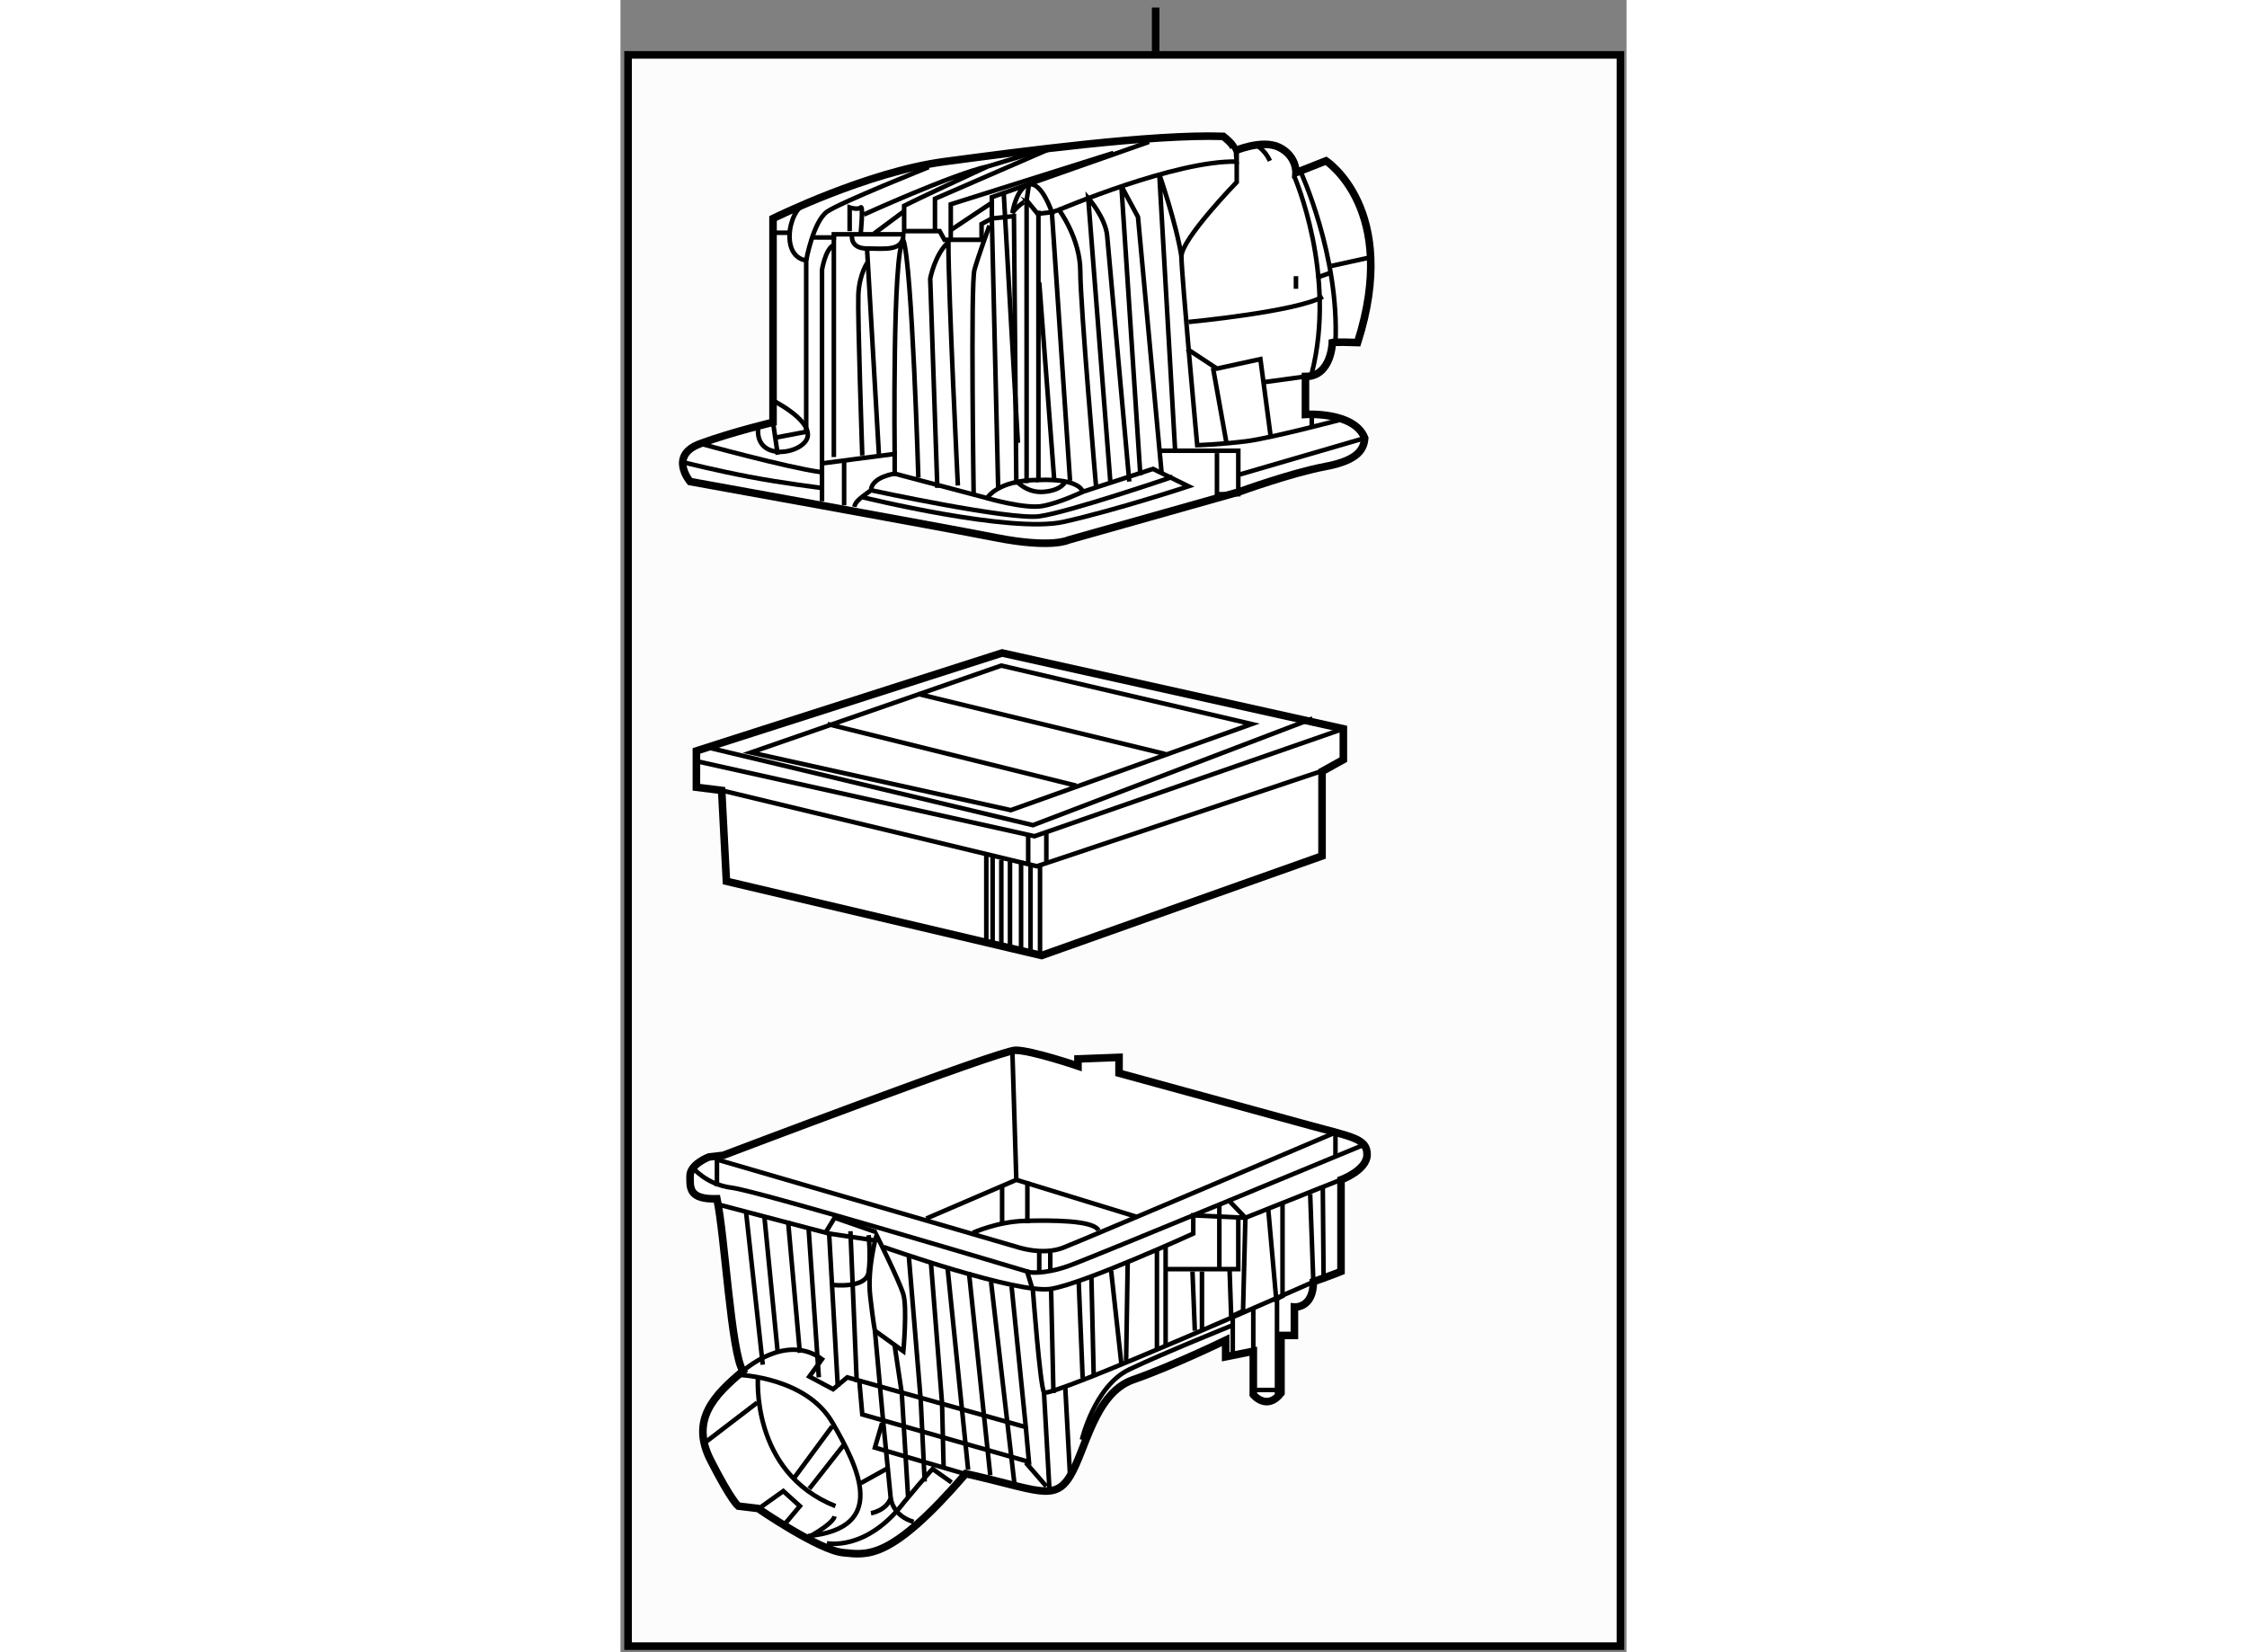 <?xml version="1.0" encoding="utf-8"?>
<!-- Generator: Adobe Illustrator 15.1.0, SVG Export Plug-In . SVG Version: 6.00 Build 0)  -->
<!DOCTYPE svg PUBLIC "-//W3C//DTD SVG 1.1//EN" "http://www.w3.org/Graphics/SVG/1.1/DTD/svg11.dtd">
<svg version="1.1" xmlns="http://www.w3.org/2000/svg" xmlns:xlink="http://www.w3.org/1999/xlink" x="0px" y="0px" width="244.8px"
	 height="180px" viewBox="74.178 23.917 66.332 108.936" enable-background="new 0 0 244.8 180" xml:space="preserve">
	
<rect x="74.178" y="23.917" width="66.332" height="108.936" fill="#808080" stroke="none"/>
	
<g><rect x="74.678" y="27.536" fill="#FCFCFC" stroke="#000000" stroke-width="0.5" width="65.432" height="104.917"></rect><line fill="none" stroke="#000000" stroke-width="0.5" x1="109.464" y1="27.29" x2="109.464" y2="24.417"></line></g><g><path fill="#FFFFFF" stroke="#000000" stroke-width="0.5" d="M80.017,100.198c0,0-1.25,0.469-1.25,1.25s-0.104,1.563,1.771,1.51
			c0.521,2.396,0.938,10.208,1.719,11.354c-1.927,1.614-3.49,3.229-2.135,5.886c1.354,2.656,1.823,3.021,1.823,3.021l1.302,0.156
			c0,0,4.01,2.76,5.625,2.916c1.615,0.156,3.125,0.521,8.073-5.209c4.688,1.043,5.833,1.875,6.875,0.156
			c1.042-1.719,1.615-5.469,4.167-6.354s6.094-2.604,6.094-2.604v1.094l1.823-0.365v2.865c0,0,0.885,1.093,1.823-0.105
			c0-2.604,0-3.801,0-3.801h0.886v-1.875c0,0,1.25,0.103,1.25-1.668c1.041-0.363,1.822-0.676,1.822-0.676v-6.043
			c0,0,1.719-0.625,1.719-1.666s-0.938-1.146-3.802-1.928c-2.865-0.781-12.552-3.438-12.552-3.438v-1.041l-2.708,0.104v0.469
			c0,0-3.073-1.041-4.115-1.041c-1.042,0-19.271,6.928-19.271,6.928L80.017,100.198z"></path><path fill="none" stroke="#000000" stroke-width="0.3" d="M80.485,100.354l19.844,5.781c0,0,1.667,0.574,3.021,0.053
			c1.354-0.521,17.969-7.605,17.969-7.605v1.668"></path><polyline fill="none" stroke="#000000" stroke-width="0.3" points="94.34,104.261 100.277,101.708 108.246,104.157 		"></polyline><line fill="none" stroke="#000000" stroke-width="0.3" x1="100.277" y1="101.708" x2="100.017" y2="93.22"></line><line fill="none" stroke="#000000" stroke-width="0.3" x1="99.34" y1="102.021" x2="99.34" y2="104.677"></line><line fill="none" stroke="#000000" stroke-width="0.3" x1="101.006" y1="104.573" x2="101.006" y2="101.813"></line><path fill="none" stroke="#000000" stroke-width="0.3" d="M97.413,105.198c0,0,1.614-0.729,3.385-0.781
			c1.771-0.053,4.583-0.053,4.896,0.625"></path><path fill="none" stroke="#000000" stroke-width="0.3" d="M78.923,100.876c0,0,0.886,1.145,2.604,1.354s19.635,5.572,19.635,5.572
			s0.938,0.156,2.552-0.416c1.614-0.572,19.427-7.969,19.427-7.969"></path><line fill="none" stroke="#000000" stroke-width="0.3" x1="102.517" y1="106.501" x2="102.517" y2="107.698"></line><line fill="none" stroke="#000000" stroke-width="0.3" x1="101.788" y1="107.802" x2="101.788" y2="106.396"></line><line fill="none" stroke="#000000" stroke-width="0.3" x1="80.538" y1="99.989" x2="80.538" y2="102.126"></line><polyline fill="none" stroke="#000000" stroke-width="0.3" points="80.59,103.323 87.934,105.251 88.506,115.354 		"></polyline><line fill="none" stroke="#000000" stroke-width="0.3" x1="89.34" y1="105.095" x2="89.756" y2="115.042"></line><line fill="none" stroke="#000000" stroke-width="0.3" x1="86.579" y1="104.886" x2="87.256" y2="114.729"></line><line fill="none" stroke="#000000" stroke-width="0.3" x1="85.225" y1="104.417" x2="86.006" y2="113.114"></line><line fill="none" stroke="#000000" stroke-width="0.3" x1="84.548" y1="113.114" x2="83.663" y2="104.104"></line><line fill="none" stroke="#000000" stroke-width="0.3" x1="82.465" y1="103.896" x2="83.559" y2="113.896"></line><path fill="none" stroke="#000000" stroke-width="0.3" d="M91.059,105.354c0,0-0.626,2.187-0.417,4.01
			c0.208,1.824,0.313,2.293,0.313,2.293l1.875,1.354c0,0,0.26-2.865,0-3.75C92.569,108.376,91.059,105.354,91.059,105.354z"></path><path fill="none" stroke="#000000" stroke-width="0.3" d="M88.194,108.636c0,0,2.188,0.26,2.344-0.834s0-2.447,0-2.447"></path><path fill="none" stroke="#000000" stroke-width="0.3" d="M91.527,106.136c0,0,8.854,3.124,11.042,2.76
			c2.188-0.363,9.375-3.645,9.375-3.645v-1.199l3.438,0.156l6.667-2.656"></path><path fill="none" stroke="#000000" stroke-width="0.3" d="M120.121,108.323c0,0-17.76,7.865-18.021,7.396
			c-0.26-0.469-0.729-6.719-0.729-6.719l-0.417-1.355"></path><polyline fill="none" stroke="#000000" stroke-width="0.3" points="93.194,106.813 93.975,116.239 94.235,121.604 		"></polyline><polyline fill="none" stroke="#000000" stroke-width="0.3" points="93.142,122.646 92.725,115.771 92.256,112.646 		"></polyline><path fill="none" stroke="#000000" stroke-width="0.3" d="M82.256,114.313c0,0,2.813-2.551,5.208-0.78
			c-0.833,1.145-0.833,1.145-0.833,1.145l1.563,0.834l0.938-0.781l11.771,3.281l-0.938-9.271"></path><polyline fill="none" stroke="#000000" stroke-width="0.3" points="113.663,103.271 113.663,107.595 114.913,107.595 
			114.913,104.208 114.913,107.595 110.121,107.595 110.121,106.032 110.121,112.646 		"></polyline><polyline fill="none" stroke="#000000" stroke-width="0.3" points="94.652,107.229 95.381,116.448 95.485,120.72 		"></polyline><line fill="none" stroke="#000000" stroke-width="0.3" x1="97.1" y1="120.823" x2="95.746" y2="107.542"></line><line fill="none" stroke="#000000" stroke-width="0.3" x1="97.152" y1="107.802" x2="98.559" y2="121.188"></line><line fill="none" stroke="#000000" stroke-width="0.3" x1="100.173" y1="121.917" x2="98.61" y2="108.427"></line><line fill="none" stroke="#000000" stroke-width="0.3" x1="102.1" y1="115.72" x2="102.465" y2="122.177"></line><line fill="none" stroke="#000000" stroke-width="0.3" x1="103.819" y1="121.239" x2="103.506" y2="115.407"></line><line fill="none" stroke="#000000" stroke-width="0.3" x1="102.569" y1="108.896" x2="102.725" y2="115.771"></line><line fill="none" stroke="#000000" stroke-width="0.3" x1="104.652" y1="114.782" x2="104.392" y2="108.479"></line><line fill="none" stroke="#000000" stroke-width="0.3" x1="105.225" y1="108.011" x2="105.381" y2="114.677"></line><line fill="none" stroke="#000000" stroke-width="0.3" x1="107.204" y1="113.845" x2="106.527" y2="107.698"></line><line fill="none" stroke="#000000" stroke-width="0.3" x1="107.621" y1="107.073" x2="107.517" y2="113.636"></line><line fill="none" stroke="#000000" stroke-width="0.3" x1="109.548" y1="112.907" x2="109.548" y2="106.345"></line><line fill="none" stroke="#000000" stroke-width="0.3" x1="112.048" y1="111.657" x2="111.892" y2="107.751"></line><line fill="none" stroke="#000000" stroke-width="0.3" x1="112.517" y1="107.751" x2="112.517" y2="111.552"></line><polyline fill="none" stroke="#000000" stroke-width="0.3" points="114.34,107.698 114.444,110.72 115.225,110.354 
			115.381,104.208 114.235,103.011 		"></polyline><polyline fill="none" stroke="#000000" stroke-width="0.3" points="116.892,103.688 117.413,109.573 117.829,109.364 
			117.829,103.323 		"></polyline><polyline fill="none" stroke="#000000" stroke-width="0.3" points="119.652,102.646 119.861,108.427 120.538,108.271 
			120.485,102.229 		"></polyline><line fill="none" stroke="#000000" stroke-width="0.3" x1="115.902" y1="113.011" x2="115.902" y2="110.146"></line><line fill="none" stroke="#000000" stroke-width="0.3" x1="117.465" y1="116.032" x2="117.465" y2="109.573"></line><path fill="none" stroke="#000000" stroke-width="0.3" d="M104.6,118.845c0,0,0.834-3.543,3.125-4.637
			c2.292-1.094,6.823-2.916,6.823-2.916v1.875v-2.447"></path><polyline fill="none" stroke="#000000" stroke-width="0.3" points="89.913,114.833 90.121,117.177 101.11,120.302 
			100.902,118.011 		"></polyline><polyline fill="none" stroke="#000000" stroke-width="0.3" points="91.423,117.751 90.954,119.364 97.204,121.188 		"></polyline><line fill="none" stroke="#000000" stroke-width="0.3" x1="100.902" y1="120.354" x2="102.256" y2="121.917"></line><path fill="none" stroke="#000000" stroke-width="0.3" d="M82.048,114.573c0,0,4.375,0.156,6.094,3.125s3.75,6.979-1.614,7.5"></path><path fill="none" stroke="#000000" stroke-width="0.3" d="M83.246,114.677c0,0-0.521,6.304,5.104,8.543"></path><line fill="none" stroke="#000000" stroke-width="0.3" x1="79.86" y1="118.948" x2="83.194" y2="116.396"></line><line fill="none" stroke="#000000" stroke-width="0.3" x1="85.642" y1="121.345" x2="88.142" y2="117.958"></line><line fill="none" stroke="#000000" stroke-width="0.3" x1="86.631" y1="122.073" x2="88.923" y2="119.157"></line><line fill="none" stroke="#000000" stroke-width="0.3" x1="91.892" y1="120.667" x2="90.017" y2="121.708"></line><polyline fill="none" stroke="#000000" stroke-width="0.3" points="83.454,123.271 84.913,122.229 86.006,123.22 84.913,124.521 
					"></polyline><path fill="none" stroke="#000000" stroke-width="0.3" d="M86.319,125.407c0,0,1.823-0.938,1.979-1.512"></path><path fill="none" stroke="#000000" stroke-width="0.3" d="M87.777,125.667c0,0,2.604,0.572,5.104-2.709
			c1.51-1.822,1.875-2.188,1.875-2.188l1.25,0.887"></path><path fill="none" stroke="#000000" stroke-width="0.3" d="M90.694,123.688c0,0,0.99-0.156,1.302-0.99l-0.521-5.313l-0.521-5.729"></path><path fill="none" stroke="#000000" stroke-width="0.3" d="M91.996,122.698c0,0,0.104,1.146,1.51,1.563"></path><polyline fill="none" stroke="#000000" stroke-width="0.3" points="87.725,105.146 88.298,104.208 91.006,105.146 		"></polyline><line fill="none" stroke="#000000" stroke-width="0.3" x1="87.934" y1="105.251" x2="91.059" y2="105.72"></line><line fill="none" stroke="#000000" stroke-width="0.3" x1="116.006" y1="115.563" x2="117.621" y2="115.563"></line></g>



	
<g><polygon fill="#FFFFFF" stroke="#000000" stroke-width="0.5" points="81.163,82.021 101.944,86.917 120.434,80.354 
			120.434,74.782 121.84,74.001 121.84,71.97 99.34,66.97 79.184,73.427 79.184,75.823 80.85,76.032 		"></polygon><polyline fill="none" stroke="#000000" stroke-width="0.3" points="80.85,76.032 101.631,81.032 121.111,74.521 		"></polyline><polyline fill="none" stroke="#000000" stroke-width="0.3" points="79.184,74.104 101.475,79.052 121.84,71.97 		"></polyline><polygon fill="none" stroke="#000000" stroke-width="0.3" points="99.288,67.802 82.777,73.532 99.913,77.333 115.798,71.657 		
			"></polygon><line fill="none" stroke="#000000" stroke-width="0.3" x1="87.83" y1="71.657" x2="104.236" y2="75.72"></line><line fill="none" stroke="#000000" stroke-width="0.3" x1="93.819" y1="69.677" x2="110.121" y2="73.636"></line><polyline fill="none" stroke="#000000" stroke-width="0.3" points="80.017,73.22 101.371,78.323 119.809,71.292 		"></polyline><line fill="none" stroke="#000000" stroke-width="0.3" x1="101.059" y1="80.927" x2="101.059" y2="79.001"></line><line fill="none" stroke="#000000" stroke-width="0.3" x1="102.256" y1="78.845" x2="102.256" y2="80.876"></line><line fill="none" stroke="#000000" stroke-width="0.3" x1="101.84" y1="80.927" x2="101.84" y2="86.917"></line><line fill="none" stroke="#000000" stroke-width="0.3" x1="98.298" y1="86.188" x2="98.298" y2="80.198"></line><line fill="none" stroke="#000000" stroke-width="0.3" x1="98.715" y1="86.084" x2="98.715" y2="80.407"></line><line fill="none" stroke="#000000" stroke-width="0.3" x1="99.288" y1="86.24" x2="99.288" y2="80.615"></line><line fill="none" stroke="#000000" stroke-width="0.3" x1="99.861" y1="86.396" x2="99.861" y2="80.72"></line><line fill="none" stroke="#000000" stroke-width="0.3" x1="100.59" y1="86.604" x2="100.59" y2="80.667"></line><line fill="none" stroke="#000000" stroke-width="0.3" x1="101.215" y1="86.709" x2="101.215" y2="81.032"></line></g>



	
<g><path fill="#FFFFFF" stroke="#000000" stroke-width="0.5" d="M84.236,51.761V38.323c0,0,6.198-3.072,11.302-3.75
			c5.104-0.677,13.698-1.822,18.386-1.666c0.989,0.781,0.677,0.989,0.677,0.989s1.875-0.833,3.021-0.26
			c1.146,0.573,1.094,1.667,1.094,1.667l1.979-0.781c0,0,4.896,3.179,2.083,11.98c-1.458-0.053-1.666,0-1.666,0
			s-0.053,2.239-1.771,2.239c0,2.344,0,2.5,0,2.5s3.229-0.209,3.906,1.563c-0.052,0.677-0.364,1.458-2.604,1.875
			c-2.24,0.417-5.678,1.667-5.678,1.667l-11.25,3.176c0,0-1.093,0.572-4.792-0.156c-3.698-0.729-20.156-3.698-20.156-3.698
			s-1.458-1.719,0.677-2.5C81.58,52.386,84.236,51.761,84.236,51.761z"></path><path fill="none" stroke="#000000" stroke-width="0.3" d="M87.465,56.97v-2.5l4.792-0.625v1.301c0,0-1.51,0.208-1.563,1.094
			c-0.625,0.469-1.042,0.729-1.094,1.094"></path><line fill="none" stroke="#000000" stroke-width="0.3" x1="88.923" y1="57.229" x2="88.923" y2="54.365"></line><polyline fill="none" stroke="#000000" stroke-width="0.3" points="99.08,56.083 98.663,38.323 100.121,38.167 100.277,55.876 		
			"></polyline><polyline fill="none" stroke="#000000" stroke-width="0.3" points="100.955,55.771 100.955,37.126 101.111,36.083 		"></polyline><line fill="none" stroke="#000000" stroke-width="0.3" x1="102.777" y1="55.563" x2="101.788" y2="42.542"></line><path fill="none" stroke="#000000" stroke-width="0.3" d="M105.538,56.032c0,0-1.042-12.031-1.042-14.219
			s-1.406-4.063-1.406-4.063l-0.469,0.156l1.198,17.708"></path><path fill="none" stroke="#000000" stroke-width="0.3" d="M106.475,55.667l-1.458-18.697c0,0,1.146,1.302,1.25,2.5
			c0.104,1.197,1.458,16.197,1.458,16.197"></path><path fill="none" stroke="#000000" stroke-width="0.3" d="M103.09,37.751c0,0,7.708-3.281,11.719-3.178
			c-0.104-0.885,0-0.885,0-0.885v2.239c0,0-3.646,3.75-3.646,4.896c0,1.146,1.042,12.448,1.042,12.448s1.562-0.051,3.229-0.26
			c1.667-0.208,6.563-1.51,6.563-1.51"></path><line fill="none" stroke="#000000" stroke-width="0.3" x1="119.757" y1="52.021" x2="119.757" y2="51.292"></line><polyline fill="none" stroke="#000000" stroke-width="0.3" points="117.048,52.698 116.371,47.595 113.506,48.22 111.527,46.917 
					"></polyline><path fill="none" stroke="#000000" stroke-width="0.3" d="M111.631,45.146c0,0,7.136-0.676,8.855-1.667"></path><line fill="none" stroke="#000000" stroke-width="0.3" x1="118.715" y1="42.126" x2="118.715" y2="42.958"></line><line fill="none" stroke="#000000" stroke-width="0.3" x1="113.246" y1="48.167" x2="114.131" y2="53.115"></line><polyline fill="none" stroke="#000000" stroke-width="0.3" points="109.861,55.146 108.298,38.22 107.205,36.188 108.455,55.251 
					"></polyline><path fill="none" stroke="#000000" stroke-width="0.3" d="M110.746,53.583l-1.042-18.176c0,0,1.146,3.333,1.458,5.416"></path><polyline fill="none" stroke="#000000" stroke-width="0.3" points="109.756,53.636 114.913,53.636 114.913,56.501 113.506,56.501 
			113.506,53.792 		"></polyline><line fill="none" stroke="#000000" stroke-width="0.3" x1="115.017" y1="55.198" x2="123.246" y2="52.802"></line><path fill="none" stroke="#000000" stroke-width="0.3" d="M86.423,52.386V41.083c0,0-1.198-0.051-1.094-1.823
			c-1.042,0-1.042,0-1.042,0"></path><path fill="none" stroke="#000000" stroke-width="0.3" d="M86.423,41.083c0,0,0.469-2.604,1.406-3.229s6.667-2.916,6.667-2.916"></path><line fill="none" stroke="#000000" stroke-width="0.3" x1="88.246" y1="39.365" x2="88.246" y2="54.052"></line><path fill="none" stroke="#000000" stroke-width="0.3" d="M87.465,54.47V41.708c0,0,0.208-1.301,0.729-1.614"></path><path fill="none" stroke="#000000" stroke-width="0.3" d="M89.444,39.417c0,0-0.157,0.885,0.99,0.885
			c1.146,0,2.396,0.208,2.396-0.938h-4.583v0.208H86.84"></path><line fill="none" stroke="#000000" stroke-width="0.3" x1="90.434" y1="40.302" x2="91.215" y2="53.845"></line><path fill="none" stroke="#000000" stroke-width="0.3" d="M90.486,41.188c0,0-0.573,0.781-0.625,2.188s0.26,10.572,0.26,10.572"></path><path fill="none" stroke="#000000" stroke-width="0.3" d="M92.256,53.845c0,0-0.156-13.334,0.573-14.115
			c0.573,1.667,0.989,15.678,0.989,15.678"></path><path fill="none" stroke="#000000" stroke-width="0.3" d="M95.069,56.083L94.6,42.282c0,0,0.313-1.615,1.198-2.396
			c0,3.438,0.625,16.042,0.625,16.042"></path><path fill="none" stroke="#000000" stroke-width="0.3" d="M97.465,56.604c0,0-0.208-13.958,0.052-14.896s0.989-2.917,0.989-2.917"></path><path fill="none" stroke="#000000" stroke-width="0.3" d="M118.611,35.563c0,0,2.813,6.458,1.146,12.969"></path><path fill="none" stroke="#000000" stroke-width="0.3" d="M119.027,35.251c0,0,2.553,5.521,2.292,11.25"></path><line fill="none" stroke="#000000" stroke-width="0.3" x1="123.663" y1="40.876" x2="121.059" y2="41.448"></line><line fill="none" stroke="#000000" stroke-width="0.3" x1="120.955" y1="41.917" x2="120.069" y2="42.229"></line><path fill="none" stroke="#000000" stroke-width="0.3" d="M115.955,33.427c0,0,0.625,0.208,1.042,1.094"></path><line fill="none" stroke="#000000" stroke-width="0.3" x1="116.684" y1="49.104" x2="119.34" y2="48.74"></line><path fill="none" stroke="#000000" stroke-width="0.3" d="M79.444,53.167c0,0,5.678,1.563,7.917,1.875"></path><path fill="none" stroke="#000000" stroke-width="0.3" d="M78.402,54.417c0,0,2.083,0.521,4.271,0.938
			c2.188,0.417,4.739,0.729,4.739,0.729"></path><path fill="none" stroke="#000000" stroke-width="0.3" d="M90.173,56.708c0,0,9.739,2.396,13.229,1.615
			c3.49-0.781,8.229-2.344,8.229-2.344l-2.344-1.146l-4.635,1.511c0,0-0.104-0.885-2.917-0.781V37.802"></path><path fill="none" stroke="#000000" stroke-width="0.3" d="M101.736,55.563c-2.708,0-3.386,1.197-3.386,1.197l-6.094-1.615"></path><path fill="none" stroke="#000000" stroke-width="0.3" d="M90.694,56.24c0,0,9.167,1.979,11.094,1.719
			c1.927-0.26,8.802-2.604,8.802-2.604"></path><path fill="none" stroke="#000000" stroke-width="0.3" d="M98.35,56.761c0,0,2.5,0.73,3.646,0.521
			c1.146-0.209,2.656-0.938,2.656-0.938"></path><path fill="none" stroke="#000000" stroke-width="0.3" d="M100.225,55.563c0,0,0.677,0.886,1.875,0.781
			c1.198-0.105,1.406-0.678,1.406-0.678"></path><path fill="none" stroke="#000000" stroke-width="0.3" d="M85.33,39.261c0,0,0.104-1.561,1.146-1.979"></path><path fill="none" stroke="#000000" stroke-width="0.3" d="M89.288,39.157v-1.563c0,0,0.547,0.182,0.729,0
			c0.183-0.182,0,1.719,0,1.719"></path><path fill="none" stroke="#000000" stroke-width="0.3" d="M90.225,38.063c0,0,5.833-2.656,8.177-3.178
			c-4.635,2.135-5.521,2.604-5.521,2.604v1.667h2.344l0.313,0.572h2.448v-1.041l0.677-0.365v-1.406l10.365-3.646"></path><polyline fill="none" stroke="#000000" stroke-width="0.3" points="94.913,39.157 94.913,37.021 102.465,33.74 		"></polyline><polyline fill="none" stroke="#000000" stroke-width="0.3" points="95.955,39.626 95.955,37.386 106.684,34.001 		"></polyline><line fill="none" stroke="#000000" stroke-width="0.3" x1="98.402" y1="34.886" x2="101.84" y2="33.845"></line><line fill="none" stroke="#000000" stroke-width="0.3" x1="90.902" y1="39.313" x2="92.934" y2="37.802"></line><line fill="none" stroke="#000000" stroke-width="0.3" x1="96.006" y1="39.052" x2="98.663" y2="37.282"></line><line fill="none" stroke="#000000" stroke-width="0.3" x1="99.444" y1="36.604" x2="100.381" y2="53.115"></line><path fill="none" stroke="#000000" stroke-width="0.3" d="M100.017,37.958c0,0,0.261-1.667,1.094-1.875s1.51,1.824,1.51,1.824
			l-0.938,0.104l-0.729-0.885C100.955,37.126,100.33,37.49,100.017,37.958z"></path><path fill="none" stroke="#000000" stroke-width="0.3" d="M84.184,50.302c0,0,2.447,1.197,2.344,2.344
			c-0.104,1.146-3.386,1.824-3.281-0.417"></path><line fill="none" stroke="#000000" stroke-width="0.3" x1="84.236" y1="51.761" x2="84.548" y2="53.896"></line><line fill="none" stroke="#000000" stroke-width="0.3" x1="84.496" y1="52.751" x2="86.423" y2="52.386"></line></g>


</svg>